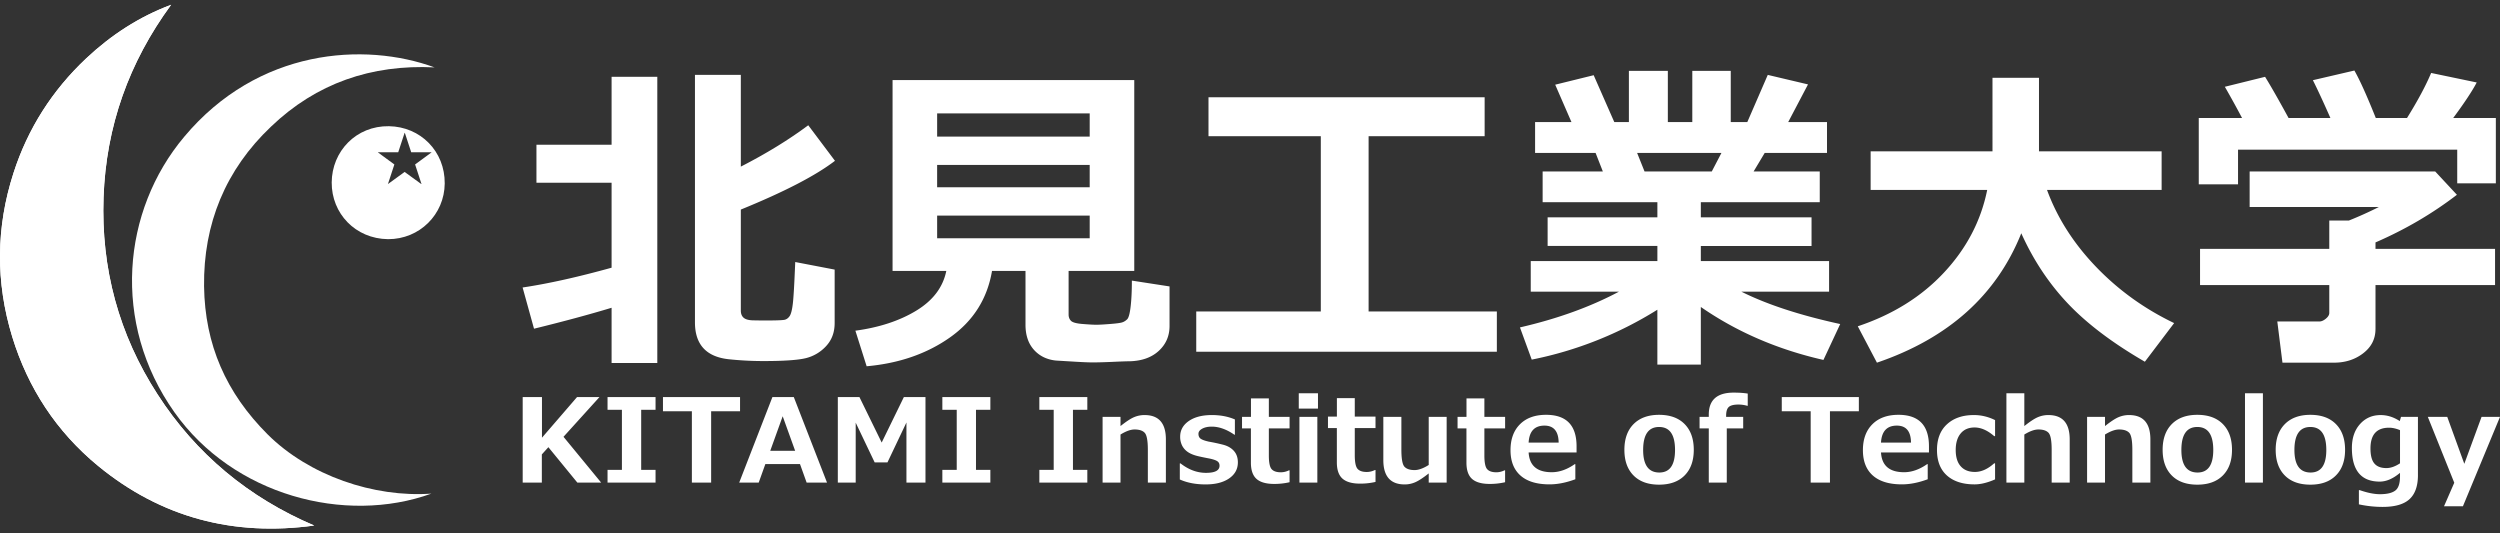 <svg xmlns="http://www.w3.org/2000/svg" width="300" height="64" viewBox="0 0 300 64"><rect x="0" y="0" width="300" height="64" fill="#333333" stroke="none"/><path d="M37.704 63.064c-7.844-3.344-14.167-8.559-18.801-15.745-4.649-7.186-6.781-15.11-6.477-23.641.307-8.532 3.048-16.208 8.11-23.106-3.844 1.435-7.221 3.643-10.199 6.441-4.07 3.834-7.001 8.423-8.719 13.752-2.11 6.534-2.151 13.103-.152 19.644 1.893 6.171 5.315 11.394 10.315 15.509 7.563 6.202 16.269 8.47 25.923 7.145" fill="#fff" fill-rule="evenodd"/><path d="M51.765 59.235c-10.366 3.743-23.788.195-30.836-9.766-7.59-10.725-6.264-24.194 1.166-33.044 8.882-10.613 21.64-11.411 30.05-8.339-7.582-.37-14.183 1.903-19.617 7.105-5.461 5.171-8.132 11.671-8.04 19.169.098 7.001 2.64 12.775 7.611 17.75 4.97 4.961 12.771 7.615 19.664 7.125" fill="#fff" fill-rule="evenodd"/><path d="M37.704 63.064c-9.654 1.325-18.36-.943-25.923-7.145-5-4.115-8.422-9.339-10.315-15.509-1.999-6.541-1.958-13.111.152-19.644 1.718-5.329 4.65-9.918 8.72-13.752 2.978-2.797 6.355-5.006 10.199-6.441-5.062 6.898-7.804 14.573-8.11 23.106-.304 8.531 1.828 16.455 6.477 23.641 4.634 7.186 10.958 12.401 18.801 15.745M46.672 15.144c-3.93-.06-6.847 3.009-6.867 6.754-.021 3.709 2.83 6.751 6.76 6.802 3.79.013 6.77-2.973 6.802-6.68.034-3.867-2.909-6.816-6.695-6.876m3.14 4.592l.768 2.346h-.029l-1.995-1.45-1.996 1.45h-.006l.77-2.346-1.965-1.443v-.018h2.427l.767-2.334h.028l.765 2.334h2.431v.018l-1.966 1.443z" fill="#fff" fill-rule="evenodd"/><path d="M73.391 36.932c-2.639.8-5.742 1.638-9.309 2.513l-1.369-4.946c3.039-.452 6.599-1.242 10.678-2.375V21.927h-9.017V17.37h9.017V9.22h5.486v34.34h-5.486v-6.626zm26.767 1.837c0 1.107-.341 2.029-1.024 2.763a4.868 4.868 0 01-2.443 1.449c-.946.23-2.635.346-5.07.346-1.377 0-2.751-.07-4.123-.213-1.371-.14-2.397-.582-3.08-1.322-.682-.74-1.023-1.777-1.023-3.104V8.987h5.504v11.007c3.063-1.57 5.76-3.225 8.091-4.964l3.206 4.268c-2.318 1.777-6.083 3.726-11.297 5.851v12.109c0 .388.112.676.337.869.226.196.583.296 1.073.312.489.012 1.018.018 1.583.018 1.286 0 2.047-.029 2.279-.087.232-.058.428-.209.59-.444.16-.239.287-.726.375-1.459.091-.736.187-2.408.291-5.024l4.731.908v6.416zM119.042 32.514c-.567 3.337-2.241 5.989-5.021 7.961-2.781 1.969-6.122 3.129-10.024 3.477l-1.351-4.27c2.871-.386 5.307-1.19 7.308-2.405 2.002-1.218 3.202-2.803 3.602-4.763h-6.448V9.61h29.004v22.904h-7.879v5.234c0 .311.099.563.291.756.193.192.663.318 1.408.376.748.059 1.29.089 1.623.089.348 0 .897-.03 1.642-.089.748-.058 1.233-.121 1.458-.192.226-.071.427-.198.608-.377.181-.182.318-.693.415-1.534.099-.847.147-1.878.147-3.104l4.52.698v4.749c0 1.201-.433 2.195-1.295 2.988-.864.793-2.03 1.208-3.496 1.245-.348 0-1.096.027-2.241.08-.86.036-1.59.057-2.181.057-.438 0-1.108-.026-2.01-.079l-2.237-.134a4.377 4.377 0 01-1.586-.387 3.784 3.784 0 01-1.205-.888 3.692 3.692 0 01-.774-1.323c-.176-.51-.26-1.079-.26-1.709v-6.454h-4.017zm11.722-18.908h-18.307v2.783h18.307v-2.783zm-18.308 8.867h18.307v-2.684h-18.307v2.684zm18.308 3.398h-18.307v2.723h18.307v-2.723zM179.623 42.207h-36.074v-4.831h14.948V16.343h-13.478v-4.67h33.138v4.67h-13.924v21.033h15.39v4.831zM198.887 37.165a44.924 44.924 0 01-15.08 5.989l-1.413-3.865c4.482-1.031 8.443-2.46 11.879-4.288h-10.584V31.33h15.197v-1.814h-13.171v-3.438h13.171v-1.816h-13.77v-3.688h7.225l-.87-2.222h-7.26v-3.707h4.363l-1.95-4.482 4.617-1.139 2.472 5.621h1.754V8.503h4.674v6.142h2.935V8.503h4.614v6.142h1.988l2.455-5.658 4.828 1.141-2.375 4.518h4.654v3.707h-7.476l-1.33 2.222h7.936v3.688H204.1v1.816h13.286v3.438H204.1v1.814h15.39v3.671h-10.522c3.061 1.532 7.016 2.828 11.857 3.883l-2.012 4.307c-5.494-1.248-10.401-3.368-14.714-6.356v6.917h-5.215v-6.588zm-2.432-18.812l.889 2.222h8.07l1.158-2.222h-10.117zM242.555 27.99c-2.972 7.428-8.749 12.607-17.323 15.53l-2.298-4.365c4.199-1.404 7.646-3.554 10.349-6.453 2.705-2.897 4.431-6.2 5.179-9.907h-13.986v-4.634h14.622V9.336h5.58v8.825h14.717v4.634h-13.752c1.222 3.335 3.178 6.403 5.862 9.204 2.683 2.8 5.814 5.057 9.392 6.771l-3.513 4.637c-3.876-2.243-6.954-4.571-9.241-6.986-2.285-2.415-4.149-5.224-5.59-8.431M271.809 9.218c.696 1.121 1.635 2.768 2.82 4.944h5.021c-.85-1.93-1.553-3.444-2.104-4.539l4.98-1.159c.644 1.122 1.498 3.02 2.571 5.698h3.744c1.302-2.097 2.266-3.9 2.897-5.407l5.468 1.141c-.504.976-1.443 2.4-2.822 4.266h5.118v7.84h-4.634v-4.038h-26.303v4.152h-4.713v-7.954h5.196a122.406 122.406 0 00-2.067-3.749l4.828-1.195zm13.249 30.265c0 1.185-.49 2.155-1.471 2.907-.978.755-2.149 1.13-3.513 1.13h-6.179l-.619-4.944h5.059c.245 0 .501-.116.772-.338.271-.227.407-.453.407-.688v-3.34h-15.509v-4.348h15.509v-3.399h2.356a45.436 45.436 0 003.592-1.622h-15.505v-4.267h22.265l2.607 2.8c-2.951 2.266-6.207 4.172-9.77 5.717v.772h14.346v4.348h-14.346v5.272zM72.141 57.914h-2.858l-3.477-4.251-.785.866v3.385h-2.298V47.646h2.313v4.879l4.211-4.879h2.691l-4.317 4.77 4.52 5.498zM78.666 57.914h-5.761v-1.532h1.724V49.18h-1.724v-1.534h5.761v1.534h-1.724v7.202h1.724v1.532zM88.806 49.351h-3.469v8.563h-2.312v-8.563h-3.469v-1.705h9.25v1.705zM99.243 57.914h-2.446l-.798-2.228h-4.156l-.799 2.228h-2.341l3.987-10.267h2.565l3.988 10.267zm-3.827-3.821l-1.493-4.143-1.493 4.143h2.986zM111.057 57.914h-2.284v-7.216l-2.278 4.792h-1.534l-2.277-4.771v7.195h-2.145V47.646h2.592l2.671 5.459 2.663-5.459h2.592v10.268zM118.843 57.914h-5.761v-1.532h1.725V49.18h-1.725v-1.534h5.761v1.534h-1.724v7.202h1.724v1.532zM130.479 57.914h-5.757v-1.532h1.722V49.18h-1.722v-1.534h5.757v1.534h-1.724v7.202h1.724v1.532zM139.908 57.914h-2.166v-3.93c0-1.099-.127-1.781-.377-2.048-.249-.266-.654-.399-1.215-.399-.467 0-1.029.202-1.689.606v5.77h-2.15v-7.889h2.15v1.104c.673-.536 1.21-.891 1.615-1.063a3.2 3.2 0 011.265-.259c1.71 0 2.565.974 2.565 2.923v5.183zM141.578 57.539v-1.934h.084c.969.758 1.986 1.137 3.056 1.137 1.085 0 1.627-.286 1.627-.858 0-.232-.084-.408-.253-.528-.169-.121-.472-.228-.912-.324a38.628 38.628 0 01-1.297-.265c-.559-.124-.999-.293-1.32-.511a2.073 2.073 0 01-.71-.79 2.347 2.347 0 01-.233-1.07c0-.768.345-1.391 1.029-1.87.688-.48 1.611-.72 2.77-.72 1.023 0 1.946.174 2.768.525v1.839h-.057c-.939-.649-1.848-.974-2.725-.974-.454 0-.832.082-1.136.245-.303.163-.454.369-.454.614 0 .277.092.477.283.603.188.125.505.237.949.337.566.1 1.128.22 1.689.362.561.14 1.004.389 1.324.745.323.357.484.817.484 1.38 0 .803-.35 1.446-1.048 1.927-.698.482-1.64.722-2.827.722-1.178 0-2.207-.197-3.091-.593M154.749 57.866a7.975 7.975 0 01-1.843.205c-.967 0-1.675-.201-2.124-.603-.449-.402-.673-1.052-.673-1.952v-4.109h-1.066v-1.383h1.073v-2.216h2.146v2.216h2.487v1.383h-2.487v3.251c0 .836.109 1.381.33 1.634.218.254.587.382 1.106.382.332 0 .661-.079.987-.238h.064v1.429zM158.158 49.036h-2.306V47.19h2.306v1.846zm-.077 8.878h-2.15v-7.889h2.15v7.889zM165.061 57.83a7.997 7.997 0 01-1.842.205c-.969 0-1.675-.201-2.124-.603-.45-.402-.673-1.052-.673-1.952v-4.109h-1.066v-1.383h1.071v-2.216h2.146v2.216h2.488v1.383h-2.488v3.25c0 .836.11 1.381.33 1.635.219.254.589.381 1.108.381.331 0 .661-.079.987-.238h.064v1.43zM173.598 57.914h-2.152v-1.103c-.654.517-1.187.867-1.598 1.048a3.12 3.12 0 01-1.282.273c-1.711 0-2.566-.975-2.566-2.921v-5.186h2.166v3.932c0 1.099.124 1.783.372 2.05.248.267.651.402 1.213.402.48 0 1.046-.205 1.695-.613v-5.771h2.152v7.889zM180.612 57.866a8 8 0 01-1.843.205c-.967 0-1.675-.201-2.125-.603-.447-.402-.671-1.052-.671-1.952v-4.109h-1.066v-1.383h1.071v-2.216h2.147v2.216h2.487v1.383h-2.487v3.251c0 .836.109 1.381.328 1.634.219.254.589.382 1.106.382.331 0 .663-.079.987-.238h.065v1.429zM189.189 54.296h-5.754c.094 1.581 1.017 2.37 2.768 2.37.916 0 1.838-.322 2.761-.966h.077v1.811c-1.098.408-2.13.613-3.098.613-1.523 0-2.683-.352-3.481-1.056-.8-.704-1.2-1.719-1.2-3.046 0-1.317.378-2.354 1.135-3.11.756-.756 1.801-1.134 3.133-1.134 2.438 0 3.658 1.261 3.658 3.781v.736zm-2.151-1.184c-.018-1.358-.588-2.038-1.704-2.038-1.187 0-1.821.68-1.899 2.038h3.603zM199.091 58.159c-1.317 0-2.341-.368-3.069-1.106-.73-.738-1.095-1.763-1.095-3.076s.368-2.347 1.104-3.088c.737-.74 1.756-1.11 3.059-1.11 1.312 0 2.335.37 3.064 1.11.731.741 1.099 1.771 1.099 3.088s-.368 2.338-1.099 3.076c-.73.738-1.752 1.106-3.064 1.106m.001-6.921c-1.275 0-1.913.92-1.913 2.759 0 1.803.648 2.705 1.94 2.705 1.258 0 1.886-.902 1.886-2.705 0-1.839-.637-2.759-1.913-2.759M209.728 48.696h-.057a3.915 3.915 0 00-1.036-.151c-.571 0-.964.097-1.178.29-.214.194-.321.542-.321 1.046v.143h2.047v1.383h-1.97v6.506h-2.159v-6.506h-1.106v-1.383h1.106v-.273c0-1.757.996-2.637 2.986-2.637.658 0 1.222.039 1.689.116v1.465zM223.062 49.351h-3.468v8.563h-2.313v-8.563h-3.469v-1.705h9.25v1.705zM231.475 54.296h-5.755c.095 1.581 1.017 2.37 2.77 2.37.915 0 1.836-.322 2.761-.966h.075v1.811c-1.098.408-2.13.613-3.096.613-1.523 0-2.684-.352-3.484-1.056-.797-.704-1.196-1.719-1.196-3.046 0-1.317.378-2.354 1.135-3.11.756-.756 1.801-1.134 3.133-1.134 2.438 0 3.658 1.261 3.658 3.781v.736zm-2.153-1.184c-.018-1.358-.586-2.038-1.702-2.038-1.187 0-1.821.68-1.901 2.038h3.603zM239.409 57.526c-.905.399-1.726.599-2.458.599-1.421 0-2.527-.357-3.322-1.069-.795-.713-1.19-1.73-1.19-3.052 0-1.33.4-2.363 1.205-3.097.803-.734 1.878-1.1 3.223-1.1.877 0 1.726.202 2.542.606v1.921h-.11c-.795-.691-1.578-1.036-2.348-1.036-.715 0-1.272.238-1.669.716-.396.477-.596 1.139-.596 1.989s.199 1.5.601 1.952c.398.452.964.678 1.699.678.78 0 1.55-.345 2.313-1.035h.11v1.928zM248.366 57.914H246.2v-3.93c0-1.099-.126-1.781-.377-2.048-.249-.266-.654-.399-1.215-.399-.467 0-1.029.202-1.689.606v5.77h-2.15V47.189h2.15v3.939c.673-.536 1.21-.891 1.615-1.063a3.206 3.206 0 011.265-.259c1.71 0 2.565.974 2.565 2.923v5.183zM258.047 57.914h-2.165v-3.93c0-1.099-.126-1.781-.375-2.048-.249-.266-.654-.399-1.217-.399-.467 0-1.031.202-1.689.606v5.77h-2.15v-7.889h2.15v1.104c.673-.536 1.212-.891 1.615-1.063a3.2 3.2 0 011.265-.259c1.709 0 2.565.974 2.565 2.923v5.183zM263.677 58.159c-1.317 0-2.34-.368-3.068-1.106-.728-.738-1.093-1.763-1.093-3.076s.367-2.347 1.103-3.088c.736-.74 1.755-1.11 3.058-1.11 1.314 0 2.336.37 3.066 1.11.733.741 1.098 1.771 1.098 3.088s-.365 2.338-1.098 3.076c-.73.738-1.752 1.106-3.066 1.106m0-6.921c-1.274 0-1.911.92-1.911 2.759 0 1.803.646 2.705 1.94 2.705 1.257 0 1.886-.902 1.886-2.705 0-1.839-.638-2.759-1.915-2.759M269.399 47.19h2.15v10.724h-2.15zM277.243 58.159c-1.317 0-2.339-.368-3.068-1.106-.728-.738-1.093-1.763-1.093-3.076s.367-2.347 1.103-3.088c.736-.74 1.755-1.11 3.058-1.11 1.314 0 2.336.37 3.066 1.11.733.741 1.1 1.771 1.1 3.088s-.366 2.338-1.1 3.076c-.73.738-1.752 1.106-3.066 1.106m0-6.921c-1.274 0-1.913.92-1.913 2.759 0 1.803.648 2.705 1.941 2.705 1.257 0 1.886-.902 1.886-2.705 0-1.839-.638-2.759-1.915-2.759M290.154 57.008c0 1.303-.336 2.265-1.009 2.888-.673.622-1.749.933-3.23.933-.959 0-1.906-.103-2.847-.306v-1.704h.106c.93.323 1.735.485 2.418.485.837 0 1.448-.143 1.833-.429.385-.285.577-.851.577-1.696v-.436c-.835.699-1.647 1.049-2.432 1.049-2.228 0-3.342-1.342-3.342-4.025 0-1.191.323-2.147.971-2.872.648-.725 1.475-1.087 2.483-1.087.79 0 1.553.24 2.291.722l.149-.504h2.032v6.984zm-2.152-1.41v-3.979c-.472-.196-.909-.294-1.311-.294-1.489 0-2.234.83-2.234 2.487 0 .831.154 1.432.465 1.802.311.371.793.556 1.447.556.509 0 1.054-.191 1.632-.572M300 50.025l-4.45 10.729h-2.269l1.231-2.826-3.175-7.903h2.333l2.047 5.634 2.069-5.634H300z" fill="#fff"/></svg>